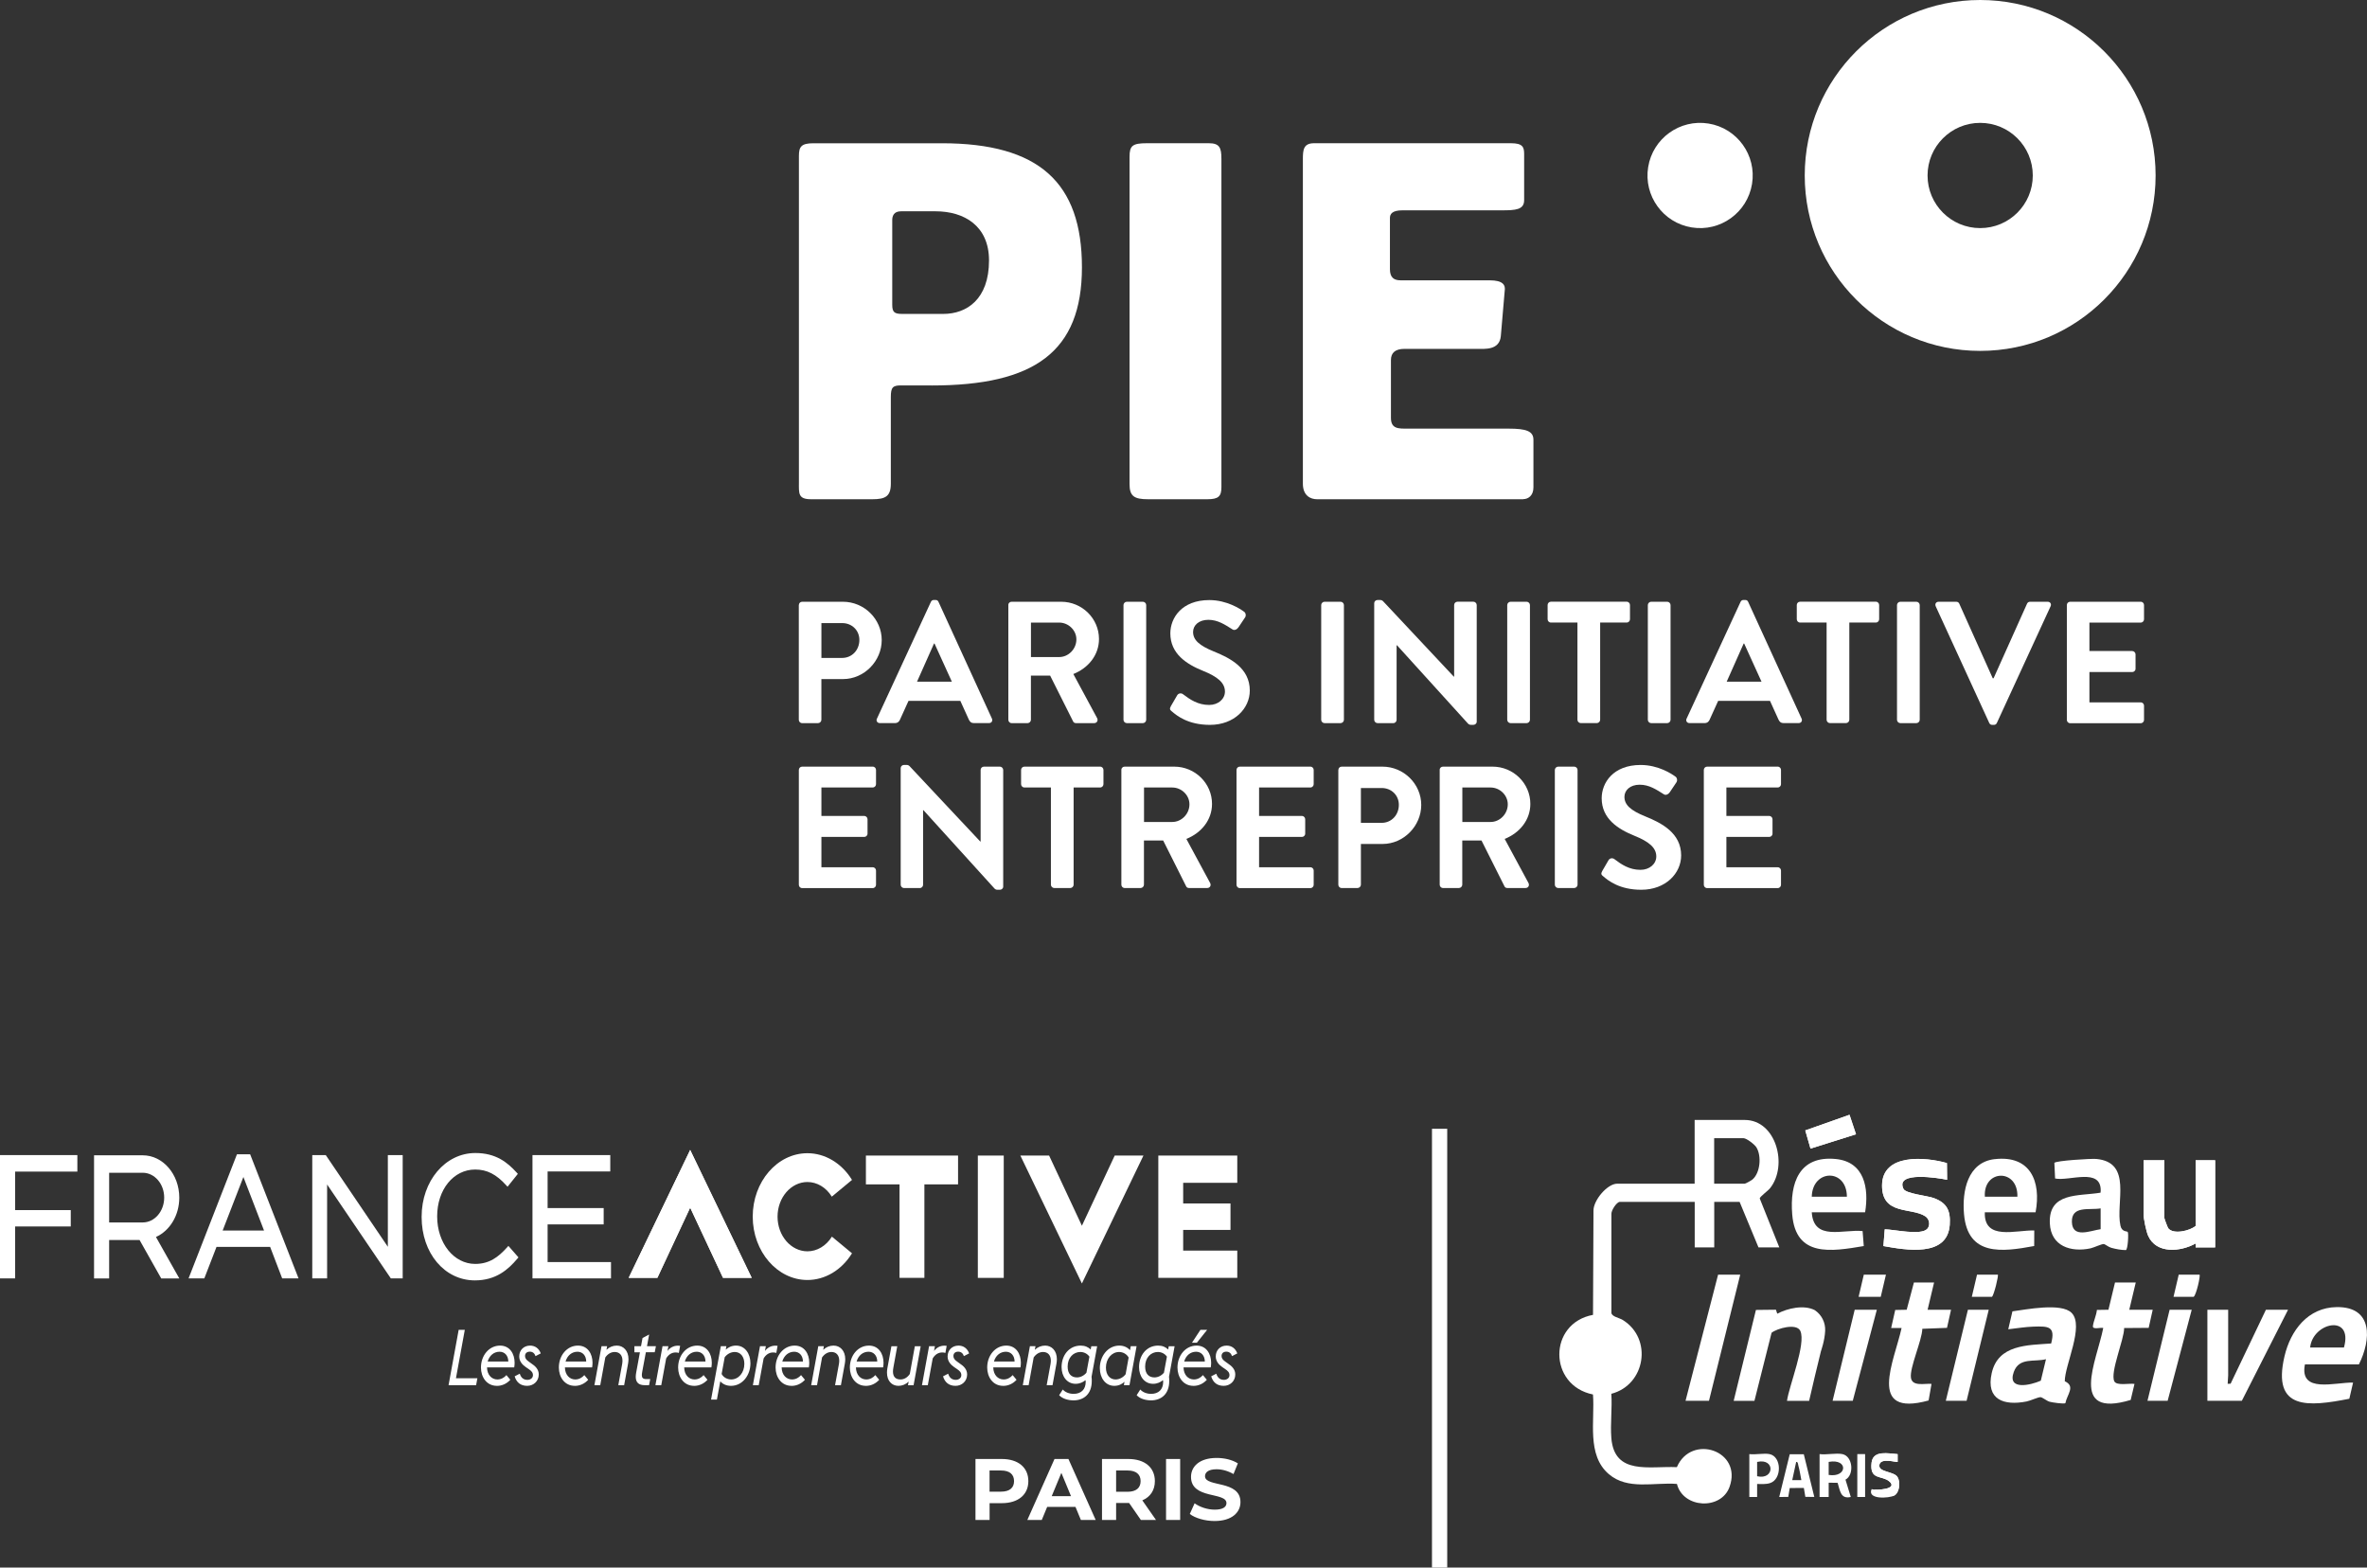 <svg xmlns="http://www.w3.org/2000/svg" id="uuid-3dd5a510-3b8a-4d09-8eb4-cab226f90f46" viewBox="0 0 652.34 431.99"><rect x="0" y="0" width="652.34" height="431.99" fill="#333333" stroke="none"/><g id="uuid-6fa54267-92b1-46c4-b183-90a40523c5d9"><path d="M256.76,106.21h-8.44c-2.28,0-2.81.54-2.81,3.22v23.86c0,3.48-1.47,4.29-5.09,4.29h-16.89c-3.62,0-3.35-1.61-3.35-4.69V42.96c0-2.55.67-3.48,4.02-3.48h35.38c26.8,0,38.6,10.86,38.6,34.18s-13.13,32.57-41.41,32.57v-.02ZM257.83,58.23h-9.52c-2.01,0-2.41,1.34-2.41,2.41v23.32c0,2.01.54,2.55,2.68,2.55h11.39c6.43,0,12.6-4.02,12.6-14.74,0-9.52-6.84-13.54-14.74-13.54h0Z" fill="#fff"></path><path d="M332.74,137.58h-16.35c-3.75,0-5.09-.8-5.09-4.15V43.22c0-3.08.8-3.75,4.82-3.75h17.02c2.95,0,3.48,1.21,3.48,4.29v90.47c0,2.55-.8,3.35-3.89,3.35h.01Z" fill="#fff"></path><path d="M419.79,137.58h-56.83c-1.74,0-3.89-.94-3.89-4.29V43.89c0-2.55.13-4.42,3.08-4.42h54.28c3.22,0,3.62,1.07,3.62,2.95v12.73c0,2.68-2.41,2.81-6.17,2.81h-27.34c-2.95,0-3.48,1.07-3.48,2.14v14.07c0,2.28,1.07,3.08,2.95,3.08h24.53c3.75,0,4.42,1.34,4.15,2.95l-1.07,12.46c-.4,3.89-4.42,3.48-6.43,3.48h-20.1c-2.55,0-3.75,1.07-3.75,3.08v15.95c0,3.08,2.14,2.95,4.69,2.95h27.74c4.82,0,6.84.67,6.84,3.08v13.13c0,2.28-1.47,3.22-2.81,3.22v.03Z" fill="#fff"></path><path d="M545.73,0c-26.7,0-48.35,21.65-48.35,48.35s21.65,48.35,48.35,48.35,48.35-21.65,48.35-48.35S572.43,0,545.73,0ZM545.73,62.86c-8.01,0-14.5-6.49-14.5-14.5s6.49-14.5,14.5-14.5,14.5,6.49,14.5,14.5-6.49,14.5-14.5,14.5Z" fill="#fff"></path><circle cx="468.52" cy="48.35" r="14.5" transform="translate(345.75 503.08) rotate(-80.78)" fill="#fff"></circle><path d="M220.16,166.74c0-.48.38-.91.91-.91h11.23c5.88,0,10.7,4.78,10.7,10.56s-4.83,10.75-10.66,10.75h-5.97v11.23c0,.48-.43.91-.91.91h-4.4c-.53,0-.91-.43-.91-.91v-31.63h0ZM232.11,181.31c2.68,0,4.73-2.15,4.73-4.97,0-2.63-2.05-4.63-4.73-4.63h-5.73v9.6h5.73Z" fill="#fff"></path><path d="M241.69,198.03l14.86-32.16c.14-.29.38-.53.81-.53h.48c.48,0,.67.24.81.53l14.72,32.16c.29.62-.1,1.24-.81,1.24h-4.16c-.72,0-1.05-.29-1.39-.96l-2.34-5.16h-14.29l-2.34,5.16c-.19.48-.62.96-1.39.96h-4.16c-.72,0-1.1-.62-.81-1.24h.01ZM262.33,187.86l-4.78-10.51h-.14l-4.68,10.51h9.6Z" fill="#fff"></path><path d="M277.88,166.74c0-.48.38-.91.91-.91h13.67c5.73,0,10.42,4.59,10.42,10.27,0,4.4-2.91,7.98-7.07,9.65l6.55,12.14c.33.62,0,1.39-.81,1.39h-5.02c-.43,0-.67-.24-.76-.43l-6.35-12.66h-5.3v12.18c0,.48-.43.91-.91.91h-4.4c-.53,0-.91-.43-.91-.91v-31.63h-.02ZM291.92,181.07c2.53,0,4.73-2.2,4.73-4.87,0-2.53-2.2-4.63-4.73-4.63h-7.79v9.51h7.79Z" fill="#fff"></path><path d="M309.63,166.74c0-.48.43-.91.91-.91h4.44c.48,0,.91.43.91.91v31.63c0,.48-.43.91-.91.91h-4.44c-.48,0-.91-.43-.91-.91v-31.63Z" fill="#fff"></path><path d="M322.93,196.03c-.48-.38-.67-.67-.24-1.43l1.72-2.96c.38-.67,1.19-.67,1.62-.33,1.96,1.48,4.11,2.96,7.21,2.96,2.48,0,4.35-1.62,4.35-3.68,0-2.44-2.05-4.11-6.07-5.73-4.49-1.82-8.98-4.68-8.98-10.32,0-4.25,3.15-9.17,10.75-9.17,4.87,0,8.6,2.48,9.56,3.2.48.29.62,1.1.29,1.58l-1.82,2.72c-.38.57-1.1.96-1.67.57-2.05-1.29-4.01-2.63-6.64-2.63s-4.2,1.53-4.2,3.34c0,2.25,1.77,3.77,5.64,5.35,4.63,1.86,9.99,4.63,9.99,10.8,0,4.92-4.25,9.46-10.99,9.46-6.02,0-9.13-2.53-10.51-3.73h0Z" fill="#fff"></path><path d="M364.12,166.74c0-.48.43-.91.91-.91h4.44c.48,0,.91.43.91.91v31.63c0,.48-.43.91-.91.91h-4.44c-.48,0-.91-.43-.91-.91v-31.63Z" fill="#fff"></path><path d="M378.73,166.21c0-.48.43-.86.91-.86h.72c.33,0,.57.1.81.33l19.49,20.78h.1v-19.73c0-.48.38-.91.91-.91h4.4c.48,0,.91.43.91.91v32.16c0,.48-.43.86-.91.86h-.67c-.33,0-.57-.1-.81-.33l-19.59-21.6h-.1v20.55c0,.48-.38.91-.91.91h-4.35c-.48,0-.91-.43-.91-.91v-32.16h0Z" fill="#fff"></path><path d="M415.39,166.74c0-.48.43-.91.91-.91h4.44c.48,0,.91.43.91.91v31.63c0,.48-.43.91-.91.91h-4.44c-.48,0-.91-.43-.91-.91v-31.63Z" fill="#fff"></path><path d="M434.74,171.56h-7.31c-.53,0-.91-.43-.91-.91v-3.92c0-.48.38-.91.91-.91h20.88c.53,0,.91.43.91.91v3.92c0,.48-.38.91-.91.91h-7.31v26.8c0,.48-.43.91-.91.91h-4.44c-.48,0-.91-.43-.91-.91v-26.8Z" fill="#fff"></path><path d="M454.14,166.74c0-.48.43-.91.91-.91h4.44c.48,0,.91.43.91.91v31.63c0,.48-.43.91-.91.91h-4.44c-.48,0-.91-.43-.91-.91v-31.63Z" fill="#fff"></path><path d="M464.83,198.03l14.86-32.16c.14-.29.38-.53.81-.53h.48c.48,0,.67.24.81.53l14.72,32.16c.29.62-.1,1.24-.81,1.24h-4.16c-.72,0-1.05-.29-1.39-.96l-2.34-5.16h-14.29l-2.34,5.16c-.19.48-.62.96-1.39.96h-4.16c-.72,0-1.1-.62-.81-1.24h.01ZM485.47,187.86l-4.78-10.51h-.14l-4.68,10.51h9.6Z" fill="#fff"></path><path d="M503.41,171.56h-7.31c-.53,0-.91-.43-.91-.91v-3.92c0-.48.38-.91.91-.91h20.88c.53,0,.91.43.91.91v3.92c0,.48-.38.91-.91.91h-7.31v26.8c0,.48-.43.91-.91.91h-4.44c-.48,0-.91-.43-.91-.91v-26.8h0Z" fill="#fff"></path><path d="M522.81,166.74c0-.48.43-.91.91-.91h4.44c.48,0,.91.43.91.91v31.63c0,.48-.43.91-.91.91h-4.44c-.48,0-.91-.43-.91-.91v-31.63Z" fill="#fff"></path><path d="M533.48,167.07c-.29-.62.1-1.24.81-1.24h4.87c.43,0,.72.29.81.53l9.22,20.55h.24l9.22-20.55c.1-.24.38-.53.81-.53h4.87c.72,0,1.1.62.81,1.24l-14.81,32.16c-.14.29-.38.53-.81.53h-.48c-.43,0-.67-.24-.81-.53l-14.76-32.16h.01Z" fill="#fff"></path><path d="M569.62,166.74c0-.48.38-.91.91-.91h19.45c.53,0,.91.43.91.91v3.92c0,.48-.38.91-.91.91h-14.14v7.84h11.8c.48,0,.91.43.91.91v3.97c0,.53-.43.91-.91.91h-11.8v8.36h14.14c.53,0,.91.43.91.91v3.92c0,.48-.38.91-.91.91h-19.45c-.53,0-.91-.43-.91-.91v-31.65Z" fill="#fff"></path><path d="M220.16,212.18c0-.48.38-.91.91-.91h19.45c.53,0,.91.43.91.91v3.92c0,.48-.38.91-.91.91h-14.14v7.84h11.8c.48,0,.91.43.91.91v3.97c0,.53-.43.91-.91.91h-11.8v8.36h14.14c.53,0,.91.43.91.91v3.92c0,.48-.38.91-.91.91h-19.45c-.53,0-.91-.43-.91-.91v-31.65Z" fill="#fff"></path><path d="M248.23,211.66c0-.48.43-.86.91-.86h.72c.33,0,.57.1.81.33l19.49,20.78h.1v-19.73c0-.48.38-.91.91-.91h4.4c.48,0,.91.43.91.91v32.16c0,.48-.43.86-.91.86h-.67c-.33,0-.57-.1-.81-.33l-19.59-21.6h-.1v20.55c0,.48-.38.91-.91.91h-4.35c-.48,0-.91-.43-.91-.91v-32.16h0Z" fill="#fff"></path><path d="M289.63,217.01h-7.31c-.53,0-.91-.43-.91-.91v-3.92c0-.48.38-.91.91-.91h20.88c.53,0,.91.43.91.91v3.92c0,.48-.38.91-.91.91h-7.31v26.8c0,.48-.43.91-.91.91h-4.44c-.48,0-.91-.43-.91-.91v-26.8Z" fill="#fff"></path><path d="M309.03,212.18c0-.48.38-.91.91-.91h13.67c5.73,0,10.42,4.59,10.42,10.27,0,4.4-2.91,7.98-7.07,9.65l6.55,12.14c.33.62,0,1.39-.81,1.39h-5.02c-.43,0-.67-.24-.76-.43l-6.35-12.66h-5.3v12.18c0,.48-.43.91-.91.91h-4.4c-.53,0-.91-.43-.91-.91v-31.63h-.02ZM323.08,226.52c2.53,0,4.73-2.2,4.73-4.87,0-2.53-2.2-4.63-4.73-4.63h-7.79v9.51h7.79Z" fill="#fff"></path><path d="M340.78,212.18c0-.48.38-.91.91-.91h19.45c.53,0,.91.43.91.91v3.92c0,.48-.38.91-.91.91h-14.14v7.84h11.8c.48,0,.91.43.91.91v3.97c0,.53-.43.91-.91.91h-11.8v8.36h14.14c.53,0,.91.43.91.91v3.92c0,.48-.38.91-.91.91h-19.45c-.53,0-.91-.43-.91-.91v-31.65Z" fill="#fff"></path><path d="M368.85,212.18c0-.48.38-.91.91-.91h11.23c5.88,0,10.7,4.78,10.7,10.56s-4.83,10.75-10.66,10.75h-5.97v11.23c0,.48-.43.91-.91.91h-4.4c-.53,0-.91-.43-.91-.91v-31.63h0ZM380.79,226.76c2.68,0,4.73-2.15,4.73-4.97,0-2.63-2.05-4.63-4.73-4.63h-5.73v9.6h5.73Z" fill="#fff"></path><path d="M396.76,212.18c0-.48.38-.91.91-.91h13.67c5.73,0,10.42,4.59,10.42,10.27,0,4.4-2.91,7.98-7.07,9.65l6.55,12.14c.33.62,0,1.39-.81,1.39h-5.02c-.43,0-.67-.24-.76-.43l-6.35-12.66h-5.3v12.18c0,.48-.43.91-.91.91h-4.4c-.53,0-.91-.43-.91-.91v-31.63h-.02ZM410.81,226.52c2.53,0,4.73-2.2,4.73-4.87,0-2.53-2.2-4.63-4.73-4.63h-7.79v9.51h7.79Z" fill="#fff"></path><path d="M428.51,212.18c0-.48.43-.91.91-.91h4.44c.48,0,.91.43.91.91v31.63c0,.48-.43.91-.91.91h-4.44c-.48,0-.91-.43-.91-.91v-31.63Z" fill="#fff"></path><path d="M441.81,241.47c-.48-.38-.67-.67-.24-1.43l1.72-2.96c.38-.67,1.19-.67,1.62-.33,1.96,1.48,4.11,2.96,7.21,2.96,2.48,0,4.35-1.62,4.35-3.68,0-2.44-2.05-4.11-6.07-5.73-4.49-1.82-8.98-4.68-8.98-10.32,0-4.25,3.15-9.17,10.75-9.17,4.87,0,8.6,2.48,9.56,3.2.48.29.62,1.1.29,1.58l-1.82,2.72c-.38.57-1.1.96-1.67.57-2.05-1.29-4.01-2.63-6.64-2.63s-4.2,1.53-4.2,3.34c0,2.25,1.77,3.77,5.64,5.35,4.63,1.86,9.99,4.63,9.99,10.8,0,4.92-4.25,9.46-10.99,9.46-6.02,0-9.13-2.53-10.51-3.73h0Z" fill="#fff"></path><path d="M469.57,212.18c0-.48.38-.91.91-.91h19.45c.53,0,.91.43.91.91v3.92c0,.48-.38.91-.91.91h-14.14v7.84h11.8c.48,0,.91.43.91.91v3.97c0,.53-.43.91-.91.91h-11.8v8.36h14.14c.53,0,.91.43.91.91v3.92c0,.48-.38.91-.91.91h-19.45c-.53,0-.91-.43-.91-.91v-31.65Z" fill="#fff"></path><polygon points="21.32 322.87 21.32 318.32 0 318.32 0 352.3 4.17 352.3 4.17 337.99 19.5 337.99 19.5 333.48 4.17 333.48 4.17 322.87 21.32 322.87" fill="#fff"></polygon><path d="M68.93,318.09h-3.62l-13.34,34.21h4.34l3.36-8.68h14.78l3.32,8.68h4.51l-13.34-34.21h0ZM72.77,339.12h-11.41l5.72-14.77s5.69,14.77,5.69,14.77Z" fill="#fff"></path><polygon points="106.89 318.32 106.89 343.59 89.78 318.32 86.06 318.32 86.06 352.3 90.15 352.3 90.15 326.42 107.71 352.3 110.98 352.3 110.98 318.32 106.89 318.32" fill="#fff"></polygon><path d="M140.11,343.35l-.34.38c-2.48,2.75-4.93,4.58-8.81,4.58-5.87,0-10.48-5.71-10.48-13.1s4.5-12.91,10.48-12.91c3.23,0,5.8,1.3,8.56,4.35l.36.39,2.84-3.55-.35-.38c-2.55-2.79-5.69-5.36-11.37-5.36-8.3,0-14.8,7.71-14.8,17.55v.09c0,9.95,6.31,17.46,14.68,17.46,5.83,0,9.17-3,11.67-5.94l.34-.4-2.78-3.17h0Z" fill="#fff"></path><polygon points="150.92 347.8 150.92 337.42 166.37 337.42 166.37 332.92 150.92 332.92 150.92 322.83 168.19 322.83 168.19 318.32 146.75 318.32 146.75 352.3 168.39 352.3 168.39 347.8 150.92 347.8" fill="#fff"></polygon><path d="M49.41,352.3l-6.43-11.41c3.86-1.74,6.43-5.99,6.43-10.84,0-6.44-4.51-11.67-10.06-11.67h-13.43v33.93h4.16v-10.58h8.39l5.97,10.59h4.97v-.02ZM45.25,330.04c0,3.77-2.65,6.84-5.9,6.84h-9.27v-13.69h9.27c3.25,0,5.9,3.07,5.9,6.84" fill="#fff"></path><polygon points="238.64 326.39 247.91 326.39 247.91 352.15 254.76 352.15 254.76 326.39 264.04 326.39 264.04 318.45 238.64 318.45 238.64 326.39" fill="#fff"></polygon><rect x="269.49" y="318.45" width="7.14" height="33.71" fill="#fff"></rect><polygon points="340.99 325.96 340.99 318.45 319.23 318.45 319.23 352.15 340.99 352.15 340.99 344.64 326.08 344.64 326.08 338.94 339.12 338.94 339.12 331.65 326.08 331.65 326.08 325.96 340.99 325.96" fill="#fff"></polygon><polygon points="281.21 318.45 298.17 353.7 315.13 318.45 307.21 318.45 298.17 337.79 289.13 318.45 281.21 318.45" fill="#fff"></polygon><polygon points="207.17 352.15 190.21 316.9 173.26 352.15 181.17 352.15 190.21 332.8 199.26 352.15 207.17 352.15" fill="#fff"></polygon><path d="M229.25,340.8v.03c-1.57,2.51-4.07,4.01-6.72,4.01-4.54,0-8.24-4.29-8.24-9.55s3.7-9.55,8.24-9.55c2.65,0,5.15,1.5,6.7,4.01l.02.02,5.54-4.59.02-.02-.02-.03c-2.83-4.59-7.41-7.33-12.26-7.33-8.32,0-15.08,7.84-15.08,17.47s6.77,17.47,15.08,17.47c4.85,0,9.43-2.74,12.26-7.33l.02-.03-5.54-4.59-.02-.02v.03Z" fill="#fff"></path><polygon points="126.41 366.47 128.1 366.47 125.66 379.82 131.57 379.82 131.21 381.74 123.62 381.74 126.41 366.47" fill="#fff"></polygon><path d="M136.94,381.91c-2.82,0-4.39-2.41-4.39-5.05,0-3.35,2.26-6.04,5.26-6.04,2.71,0,4.02,2.28,4.02,4.73,0,.41-.04.86-.11,1.27h-7.5c.04,2.13,1.33,3.33,2.85,3.33,1,0,1.87-.47,2.5-1.2l1.07,1.29c-.94,1.03-2.22,1.68-3.71,1.68M134.4,375.2h5.69c-.02-1.66-1.02-2.69-2.41-2.69-1.54,0-2.8,1.03-3.28,2.69" fill="#fff"></path><path d="M145.29,381.91c-1.82,0-2.95-.95-3.45-2.62l1.41-.73c.35,1.14,1.06,1.7,2.11,1.7.82,0,1.52-.49,1.52-1.29,0-.75-.43-1.18-1.26-1.74l-.72-.49c-.98-.67-1.8-1.63-1.8-2.93,0-1.76,1.26-2.99,3-2.99,1.31,0,2.43.73,2.93,2.15l-1.44.75c-.26-.77-.78-1.23-1.57-1.23s-1.32.43-1.32,1.2c0,.62.35,1.07,1.04,1.55l.72.52c1.02.67,2.02,1.57,2.02,3.01,0,1.87-1.46,3.14-3.19,3.14" fill="#fff"></path><path d="M158.41,381.91c-2.82,0-4.39-2.41-4.39-5.05,0-3.35,2.26-6.04,5.26-6.04,2.71,0,4.02,2.28,4.02,4.73,0,.41-.04.86-.11,1.27h-7.5c.04,2.13,1.33,3.33,2.85,3.33,1,0,1.87-.47,2.5-1.2l1.07,1.29c-.94,1.03-2.22,1.68-3.71,1.68M155.87,375.2h5.69c-.02-1.66-1.02-2.69-2.41-2.69-1.54,0-2.8,1.03-3.28,2.69" fill="#fff"></path><path d="M165.78,370.99h1.54l-.18.99c.81-.77,1.8-1.16,2.85-1.16,1.83,0,3.22,1.44,3.22,3.74,0,.39-.04.77-.11,1.2l-1.09,5.98h-1.61l1.06-5.8c.06-.34.09-.65.09-.95,0-1.53-.82-2.41-2.15-2.41-1,0-1.91.54-2.58,1.5l-1.39,7.65h-1.61l1.96-10.75h0Z" fill="#fff"></path><path d="M174.84,370.99h1.82l.42-2.26,1.82-.97-.59,3.22h2.46l-.33,1.68h-2.44l-1,5.35c-.09.47-.11.73-.11.97,0,.71.32,1.07,1.22,1.07h1.09l-.32,1.68h-1.17c-1.69,0-2.5-.75-2.5-2.32,0-.37.05-.75.13-1.2l1.02-5.55h-1.52v-1.68h0Z" fill="#fff"></path><path d="M182.59,370.99h1.61l-.24,1.31c.69-.92,1.7-1.46,2.85-1.46.22,0,.45.02.63.04l-.35,1.96c-.24-.09-.56-.13-.89-.13-1.06,0-2,.58-2.61,1.66l-1.35,7.37h-1.61l1.96-10.75Z" fill="#fff"></path><path d="M191.28,381.91c-2.81,0-4.39-2.41-4.39-5.05,0-3.35,2.26-6.04,5.26-6.04,2.71,0,4.02,2.28,4.02,4.73,0,.41-.04.86-.11,1.27h-7.5c.04,2.13,1.33,3.33,2.85,3.33,1,0,1.87-.47,2.5-1.2l1.07,1.29c-.95,1.03-2.22,1.68-3.71,1.68M188.74,375.2h5.69c-.02-1.66-1.02-2.69-2.41-2.69-1.54,0-2.8,1.03-3.28,2.69" fill="#fff"></path><path d="M198.65,370.99h1.54l-.17.95c.7-.64,1.61-1.12,2.84-1.12,2.46,0,3.96,2.24,3.96,4.88,0,3.27-2.19,6.21-5.35,6.21-1.26,0-2.28-.47-2.96-1.25l-.93,5.03h-1.61l2.69-14.71h0ZM199.73,374.02l-.85,4.62c.52.97,1.58,1.51,2.63,1.51,2.04,0,3.63-1.85,3.63-4.3,0-1.98-1.06-3.27-2.65-3.27-1.02,0-2.06.52-2.76,1.44" fill="#fff"></path><path d="M209.45,370.99h1.61l-.24,1.31c.69-.92,1.7-1.46,2.85-1.46.22,0,.45.02.63.04l-.35,1.96c-.24-.09-.56-.13-.89-.13-1.06,0-2,.58-2.61,1.66l-1.35,7.37h-1.61l1.96-10.75Z" fill="#fff"></path><path d="M218.14,381.91c-2.81,0-4.39-2.41-4.39-5.05,0-3.35,2.26-6.04,5.26-6.04,2.7,0,4.02,2.28,4.02,4.73,0,.41-.04.86-.11,1.27h-7.5c.04,2.13,1.33,3.33,2.85,3.33,1,0,1.87-.47,2.5-1.2l1.07,1.29c-.95,1.03-2.22,1.68-3.71,1.68M215.6,375.2h5.69c-.02-1.66-1.02-2.69-2.41-2.69-1.54,0-2.8,1.03-3.28,2.69" fill="#fff"></path><path d="M225.52,370.99h1.54l-.18.99c.82-.77,1.8-1.16,2.85-1.16,1.83,0,3.22,1.44,3.22,3.74,0,.39-.04.77-.11,1.2l-1.09,5.98h-1.61l1.06-5.8c.06-.34.09-.65.09-.95,0-1.53-.82-2.41-2.15-2.41-1,0-1.91.54-2.58,1.5l-1.39,7.65h-1.61l1.96-10.75h0Z" fill="#fff"></path><path d="M238.61,381.91c-2.81,0-4.39-2.41-4.39-5.05,0-3.35,2.26-6.04,5.26-6.04,2.7,0,4.02,2.28,4.02,4.73,0,.41-.04.86-.11,1.27h-7.5c.04,2.13,1.33,3.33,2.85,3.33,1,0,1.87-.47,2.5-1.2l1.07,1.29c-.94,1.03-2.22,1.68-3.71,1.68M236.08,375.2h5.69c-.02-1.66-1.02-2.69-2.41-2.69-1.54,0-2.8,1.03-3.28,2.69" fill="#fff"></path><path d="M250.42,380.75c-.8.77-1.8,1.16-2.8,1.16-1.85,0-3.17-1.37-3.17-3.65,0-.39.04-.77.11-1.2l1.11-6.06h1.61l-1.07,5.89c-.07.41-.11.75-.11,1.07,0,1.46.74,2.19,2.06,2.19,1,0,1.91-.52,2.58-1.51l1.39-7.65h1.61l-1.96,10.75h-1.54l.19-.99h0Z" fill="#fff"></path><path d="M256.05,370.99h1.61l-.24,1.31c.69-.92,1.7-1.46,2.85-1.46.22,0,.45.02.63.04l-.35,1.96c-.24-.09-.56-.13-.89-.13-1.05,0-2,.58-2.61,1.66l-1.35,7.37h-1.61l1.96-10.75Z" fill="#fff"></path><path d="M263.35,381.91c-1.82,0-2.95-.95-3.45-2.62l1.41-.73c.35,1.14,1.06,1.7,2.11,1.7.81,0,1.52-.49,1.52-1.29,0-.75-.43-1.18-1.26-1.74l-.72-.49c-.98-.67-1.8-1.63-1.8-2.93,0-1.76,1.26-2.99,3-2.99,1.32,0,2.43.73,2.93,2.15l-1.44.75c-.26-.77-.78-1.23-1.57-1.23s-1.32.43-1.32,1.2c0,.62.35,1.07,1.04,1.55l.72.52c1.02.67,2.02,1.57,2.02,3.01,0,1.87-1.46,3.14-3.19,3.14" fill="#fff"></path><path d="M276.46,381.91c-2.81,0-4.39-2.41-4.39-5.05,0-3.35,2.26-6.04,5.26-6.04,2.7,0,4.02,2.28,4.02,4.73,0,.41-.04.86-.11,1.27h-7.5c.04,2.13,1.33,3.33,2.85,3.33,1,0,1.87-.47,2.5-1.2l1.07,1.29c-.94,1.03-2.22,1.68-3.71,1.68M273.93,375.2h5.69c-.02-1.66-1.02-2.69-2.41-2.69-1.54,0-2.8,1.03-3.28,2.69" fill="#fff"></path><path d="M283.84,370.99h1.54l-.19.99c.82-.77,1.8-1.16,2.85-1.16,1.83,0,3.23,1.44,3.23,3.74,0,.39-.04.77-.11,1.2l-1.09,5.98h-1.61l1.06-5.8c.05-.34.09-.65.09-.95,0-1.53-.82-2.41-2.15-2.41-1,0-1.91.54-2.58,1.5l-1.39,7.65h-1.61l1.96-10.75h0Z" fill="#fff"></path><path d="M295.81,385.91c-1.33,0-2.98-.41-3.91-1.42l1-1.57c.63.73,1.76,1.2,2.98,1.2,2.02,0,3.34-1.16,3.34-3.35,0-.13-.02-.3-.06-.43-.69.58-1.59,1.01-2.72,1.01-2.35,0-3.87-2-3.87-4.6,0-3.27,2.06-5.93,5.28-5.93,1.15,0,2.08.41,2.74,1.08l.17-.9h1.61l-1.54,8.41c.06.43.06.82.06,1.18,0,3.61-2.22,5.33-5.08,5.33M299.42,378.28l.82-4.41c-.56-.82-1.52-1.29-2.48-1.29-1.95,0-3.52,1.57-3.52,4.02,0,1.98,1,2.99,2.56,2.99.96,0,1.93-.47,2.63-1.31" fill="#fff"></path><path d="M309.91,380.79c-.7.65-1.59,1.12-2.82,1.12-2.48,0-3.98-2.24-3.98-4.88,0-3.27,2.19-6.21,5.37-6.21,1.26,0,2.26.49,2.95,1.27l.2-1.1h1.61l-1.96,10.75h-1.54l.17-.95h0ZM310.22,378.71l.83-4.6c-.52-.97-1.57-1.53-2.63-1.53-2.02,0-3.63,1.85-3.63,4.3,0,1.98,1.06,3.27,2.65,3.27,1.02,0,2.08-.52,2.78-1.44" fill="#fff"></path><path d="M317.17,385.91c-1.33,0-2.98-.41-3.91-1.42l1-1.57c.63.73,1.76,1.2,2.98,1.2,2.02,0,3.33-1.16,3.33-3.35,0-.13-.02-.3-.06-.43-.69.58-1.59,1.01-2.72,1.01-2.35,0-3.87-2-3.87-4.6,0-3.27,2.06-5.93,5.28-5.93,1.15,0,2.08.41,2.74,1.08l.17-.9h1.61l-1.54,8.41c.06.43.06.82.06,1.18,0,3.61-2.22,5.33-5.08,5.33M320.78,378.28l.82-4.41c-.55-.82-1.52-1.29-2.48-1.29-1.95,0-3.52,1.57-3.52,4.02,0,1.98,1,2.99,2.56,2.99.96,0,1.93-.47,2.63-1.31" fill="#fff"></path><path d="M328.9,381.91c-2.82,0-4.39-2.41-4.39-5.05,0-3.35,2.26-6.04,5.26-6.04,2.7,0,4.02,2.28,4.02,4.73,0,.41-.04.86-.11,1.27h-7.5c.04,2.13,1.33,3.33,2.85,3.33,1,0,1.87-.47,2.5-1.2l1.07,1.29c-.94,1.03-2.22,1.68-3.71,1.68M326.36,375.2h5.69c-.02-1.66-1.02-2.69-2.41-2.69-1.54,0-2.8,1.03-3.28,2.69M330.84,366.47h1.85l-2.83,3.55h-1.35l2.33-3.55Z" fill="#fff"></path><path d="M337.25,381.91c-1.82,0-2.95-.95-3.45-2.62l1.41-.73c.35,1.14,1.06,1.7,2.11,1.7.81,0,1.52-.49,1.52-1.29,0-.75-.43-1.18-1.26-1.74l-.72-.49c-.98-.67-1.8-1.63-1.8-2.93,0-1.76,1.26-2.99,3-2.99,1.31,0,2.43.73,2.93,2.15l-1.44.75c-.26-.77-.78-1.23-1.57-1.23s-1.32.43-1.32,1.2c0,.62.35,1.07,1.04,1.55l.72.52c1.02.67,2.02,1.57,2.02,3.01,0,1.87-1.46,3.14-3.19,3.14" fill="#fff"></path><polygon points="207.17 352.15 190.21 316.9 173.26 352.15 181.17 352.15 190.21 332.8 199.26 352.15 207.17 352.15" fill="#fff"></polygon><g><g><path d="M283.41,408.17c0,3.74-2.81,6.07-7.3,6.07h-3.38v4.63h-3.89v-16.8h7.27c4.49,0,7.3,2.33,7.3,6.1ZM279.47,408.17c0-1.85-1.2-2.93-3.58-2.93h-3.17v5.83h3.17c2.38,0,3.58-1.08,3.58-2.9Z" fill="#fff"></path></g><g><path d="M296.4,415.27h-7.8l-1.49,3.6h-3.98l7.49-16.8h3.84l7.51,16.8h-4.08l-1.49-3.6ZM295.17,412.32l-2.66-6.43-2.66,6.43h5.33Z" fill="#fff"></path><path d="M314.42,418.87l-3.24-4.68h-3.58v4.68h-3.89v-16.8h7.27c4.49,0,7.3,2.33,7.3,6.1,0,2.52-1.27,4.37-3.46,5.3l3.77,5.4h-4.18ZM310.77,405.24h-3.17v5.86h3.17c2.38,0,3.58-1.1,3.58-2.93s-1.2-2.93-3.58-2.93Z" fill="#fff"></path><path d="M321.36,402.07h3.89v16.8h-3.89v-16.8Z" fill="#fff"></path><path d="M327.91,417.21l1.32-2.93c1.42,1.03,3.53,1.75,5.54,1.75,2.3,0,3.24-.77,3.24-1.8,0-3.14-9.77-.98-9.77-7.22,0-2.86,2.3-5.23,7.08-5.23,2.11,0,4.27.5,5.83,1.49l-1.2,2.95c-1.56-.89-3.17-1.32-4.66-1.32-2.3,0-3.19.86-3.19,1.92,0,3.1,9.77.96,9.77,7.13,0,2.81-2.33,5.21-7.13,5.21-2.66,0-5.35-.79-6.84-1.94Z" fill="#fff"></path></g></g><path d="M596.5,319.75v15.94c0,.18.89,2.57,1.06,2.79,1.39,1.81,6.02.71,7.55-.64v-18.09h5.38v24.01h-5.38v-1.08c-4.16,2.31-10.84,2.95-13.09-2.15-.53-1.19-1.25-4.69-1.25-5.91v-14.87h5.74Z" fill="#fff"></path><path d="M536.57,320.52l.05,4.61c-2.06-.44-14.44-2.53-12.02,2.51.63,1.31,6.53,1.87,8.27,2.5,3.71,1.33,4.74,3.49,4.48,7.37-.59,9.06-12.14,6.98-18.28,5.88l.37-4.61c2.55.02,9.94,1.77,11.71-.12.89-.95.63-2.69-.49-3.44-3.84-2.56-11.95-.23-11.96-8.47-.01-8.96,11.96-7.92,17.88-6.22Z" fill="#fff"></path><polygon points="509.72 307.21 511.51 312.58 498.97 316.53 497.53 311.52 509.72 307.21" fill="#fff"></polygon><path d="M635.23,376c-1.6,8.15,8.44,4.87,13.27,5.02l-1.03,4.45c-11.18,2.18-21.39,3.32-17.87-11.69,1.67-7.13,6.44-13.47,14.41-13.57,10.07-.12,9.5,9,6.1,15.79h-14.88ZM645.99,371.34c2.62-9.36-8.63-6.92-9.32,0h9.32Z" fill="#fff"></path><path d="M477.8,386.03l6.13-25.04,5.51-.06.37,1.1c2.85-1.51,7.32-2.52,10.32-.99.02,0,.04.02.07.05,1.85,1.25,2.91,3.4,2.81,5.63-.13,2.8-1.11,5.45-1.16,5.63-1.15,4.54-2.19,9.13-3.26,13.69h-6.1c.58-4.17,5.3-15.72,3.68-19.26-1.02-2.23-6.43-.71-7.93.51l-4.72,18.75h-5.74Z" fill="#fff"></path><path d="M614.08,360.95v18.09c0,.4-.09,1.39-.14,2.31l.81-.03,9.73-20.38h6.1l-12.73,25.08h-9.5v-25.08h5.74Z" fill="#fff"></path><path d="M588.61,353.43l-1.79,7.52h6.46l-1.11,4.98-6.76.05c.01,3.18-3.92,12.19-2.71,14.68.64,1.31,4.22.49,5.56.72l-1.05,4.42c-17.29,5.2-9.34-10.77-7.56-19.83-.69-.22-2.98.54-2.85-.52.17-1.41.97-2.99,1.1-4.46l3.18-.05,1.81-7.51h5.74Z" fill="#fff"></path><path d="M533.03,353.43l-1.79,7.52h6.46l-1.11,4.98-6.8.26c-.1,3.26-3.54,10.73-3.14,13.49.36,2.53,3.89,1.5,5.67,1.69l-.8,4.57c-17.22,4.75-9.39-11-7.45-19.97h-2.87s1.12-4.97,1.12-4.97l3.16-.06,1.99-7.51h5.56Z" fill="#fff"></path><polygon points="479.6 351.28 470.99 386.03 464.53 386.03 473.5 351.28 479.6 351.28" fill="#fff"></polygon><polygon points="548.09 360.95 541.99 386.03 536.26 386.03 542.35 360.95 548.09 360.95" fill="#fff"></polygon><path d="M550.6,351.28c.23.22-1.01,5.5-1.61,6.09h-5.56l1.43-6.09h5.74Z" fill="#fff"></path><polygon points="517.25 360.95 510.62 386.03 505.06 386.03 511.15 360.95 517.25 360.95" fill="#fff"></polygon><polygon points="519.76 351.28 518.33 357.37 512.23 357.37 513.66 351.28 519.76 351.28" fill="#fff"></polygon><polygon points="604.03 360.95 597.4 386.03 591.84 386.03 597.94 360.95 604.03 360.95" fill="#fff"></polygon><path d="M606.19,351.28c.29.29-.87,5.5-1.61,6.09h-5.56l1.43-6.09h5.74Z" fill="#fff"></path><rect x="511.87" y="400.72" width="2.15" height="11.82" fill="#fff"></rect><path d="M505.95,319.4c-10.11-1-12.71,6.6-12.02,15.24.95,11.91,10.75,10.26,19.72,8.75l-.32-4.13c-5.35-.56-13.51,2.85-14.01-5.17h14.7c1.09-6.62-.15-13.9-8.07-14.69ZM499.32,329.78c.18-7.61,9.63-7.86,9.68,0h-9.68Z" fill="#fff"></path><path d="M487.67,400.72c-1.54-.31-3.9.22-5.56,0v11.82h2.15s0-3.58,0-3.58c1.19,0,2.36.12,3.53-.24,3.35-1.03,3.28-7.33-.12-8ZM484.26,406.82v-3.94c5.04-1.15,4.81,5.07,0,3.94Z" fill="#fff"></path><path d="M530.65,335.21c1.12.75,1.38,2.49.49,3.44-1.77,1.89-9.16.14-11.71.12l-.37,4.61c6.14,1.1,17.69,3.18,18.28-5.88.25-3.88-.78-6.04-4.48-7.37-1.74-.62-7.64-1.18-8.27-2.5-2.42-5.04,9.96-2.95,12.02-2.51l-.05-4.61c-5.92-1.7-17.89-2.74-17.88,6.22.01,8.24,8.12,5.9,11.96,8.47Z" fill="#fff"></path><polygon points="511.51 312.58 509.72 307.21 497.53 311.52 498.97 316.53 511.51 312.58" fill="#fff"></polygon><path d="M605.11,342.68v1.08h5.38v-24.01h-5.38v18.09c-1.53,1.35-6.16,2.45-7.55.64-.17-.22-1.06-2.61-1.06-2.79v-15.94h-5.74v14.87c0,1.22.73,4.72,1.25,5.91,2.25,5.09,8.93,4.46,13.09,2.15Z" fill="#fff"></path><path d="M549.74,319.43c-7.52.87-9.02,8.83-8.46,15.18,1.03,11.62,10.42,10.43,19.34,8.77l.02-4.28c-4.99-.18-13.9,2.91-13.63-5.01h13.99c1.6-8.55-1.46-15.79-11.26-14.65ZM547.02,329.78c-.48-7.56,9.18-7.84,8.97,0h-8.97Z" fill="#fff"></path><path d="M507.75,400.72c-1.73-.35-4.42.25-6.28,0v11.82h2.51s0-3.94,0-3.94l2.47.04c.67,2.12.76,4.54,3.62,3.9l-1.46-4.78c2.45-1.3,2.06-6.46-.87-7.04ZM503.98,406.46v-3.59c5.45-1,5.18,4.4,0,3.59Z" fill="#fff"></path><path d="M497.13,400.76h-3.88l-2.9,11.78,2.49-.02.41-2.45,3.89-.02.41,2.45,2.47.03-2.9-11.78ZM493.94,407.89l1.08-5.01c.51-.09.5.63.6,1,.36,1.29.57,2.69.83,4.01h-2.51Z" fill="#fff"></path><path d="M586.41,339.51c-.27-.3-1.63.04-2.02-1.74-1.4-6.28,3.45-17.5-6.7-18.39-1.41-.12-11.08.47-11.51,1.08l.2,4.31c3.9.81,12.73-3.1,12.57,3.42l-.05.49c-5.98,1.01-14.37-.22-13.97,8.46.29,6.29,5.78,8.03,11.21,6.88.92-.2,3.1-1.25,3.69-1.19.3.03,1.29.84,2.04,1.04,1.3.35,2.66.62,4.01.63.57-.16.8-4.68.52-4.99ZM578.93,338.74c-2.81.4-7.78,2.63-7.92-1.97-.14-4.61,4.76-3.22,7.92-3.76v5.73Z" fill="#fff"></path><path d="M517.94,403.78c.23-2.25,4.83-.69,5.04-.9v-2.15c-2.5-.16-6.75-1.19-7.18,2.32-.59,4.93,2.8,3.45,4.86,5.18,2.62,2.2-3.57,2.52-4.86,2.17-1.28,2.94,4.91,2.49,6.24,1.75,1.51-.84,1.75-3.78.9-5.12-1-1.58-5.21-1.27-5.01-3.25Z" fill="#fff"></path><path d="M569.05,380.66c-.03-4.48,5.46-15.28,1.87-18.87-2.85-2.85-12.53-.9-16.3-.41l-1.15,4.94c2.16-.25,4.83-.67,6.98-.73,4.03-.12,6.11-.14,4.84,4.65-6.51.48-14.61.26-16.38,8.17-1.65,7.35,3.4,9.03,9.6,7.81,1.06-.21,3.13-1.18,3.82-1.19.52-.01,1.67,1.01,2.54,1.26.67.2,3.92.67,4.34.4.47-2.42,2.86-4.65-.15-6.04ZM562.44,380.49c-2.81,1.25-9.32,2.77-7.44-2.42,1.48-4.09,5.63-2.67,8.87-3.5l-1.43,5.92Z" fill="#fff"></path><path d="M480.49,313.66h-8.07v12.54h8.43c.22,0,1.81-.89,2.1-1.13,2.18-1.83,2.6-6.48,1.11-8.89-.49-.8-2.71-2.52-3.57-2.52Z" fill="none"></path><path d="M484.97,330.3c.01-.52,2.26-2.1,2.86-2.86,4.99-6.24,1.69-18.8-6.98-18.8h-13.81v17.56h-21.34c-2.75,0-6.59,4.61-6.54,7.44l-.13,28.71c-12.39,2.3-12.35,19.44-.01,21.94.57,7.2-1.83,16.66,4.38,21.96,5.22,4.45,12.42,2.2,18.76,2.69,1.67,6.74,12.15,7.29,14.49.84,3.65-10.05-10.54-14.73-14.51-5.46-7.51-.36-17.25,2.33-18.06-8.06-.31-3.91.27-8.2,0-12.16,9.4-2.44,11.47-15.18,3.14-20.35-.94-.58-2.92-.88-3.12-1.9v-27.24c-.1-1,1.45-3.4,2.34-3.4h20.62v12.54h5.38v-12.54h6.99l5.2,12.54h5.74l-5.38-13.45ZM482.95,325.07c-.28.24-1.88,1.13-2.1,1.13h-8.43v-12.54h8.07c.87,0,3.08,1.73,3.57,2.52,1.48,2.41,1.07,7.06-1.11,8.89Z" fill="#fff"></path><path d="M515.81,410.4c1.29.35,7.48.04,4.86-2.17-2.06-1.73-5.46-.26-4.86-5.18.42-3.51,4.68-2.48,7.18-2.32v2.15c-.21.21-4.82-1.34-5.05.9-.2,1.98,4,1.67,5.01,3.25.85,1.34.6,4.27-.9,5.12" fill="#fff"></path></g><g id="uuid-69cf9b91-b1e2-41a4-a92d-5cb4cc849168"><rect x="394.65" y="311.07" width="4.2" height="120.92" fill="#fff"></rect></g></svg>